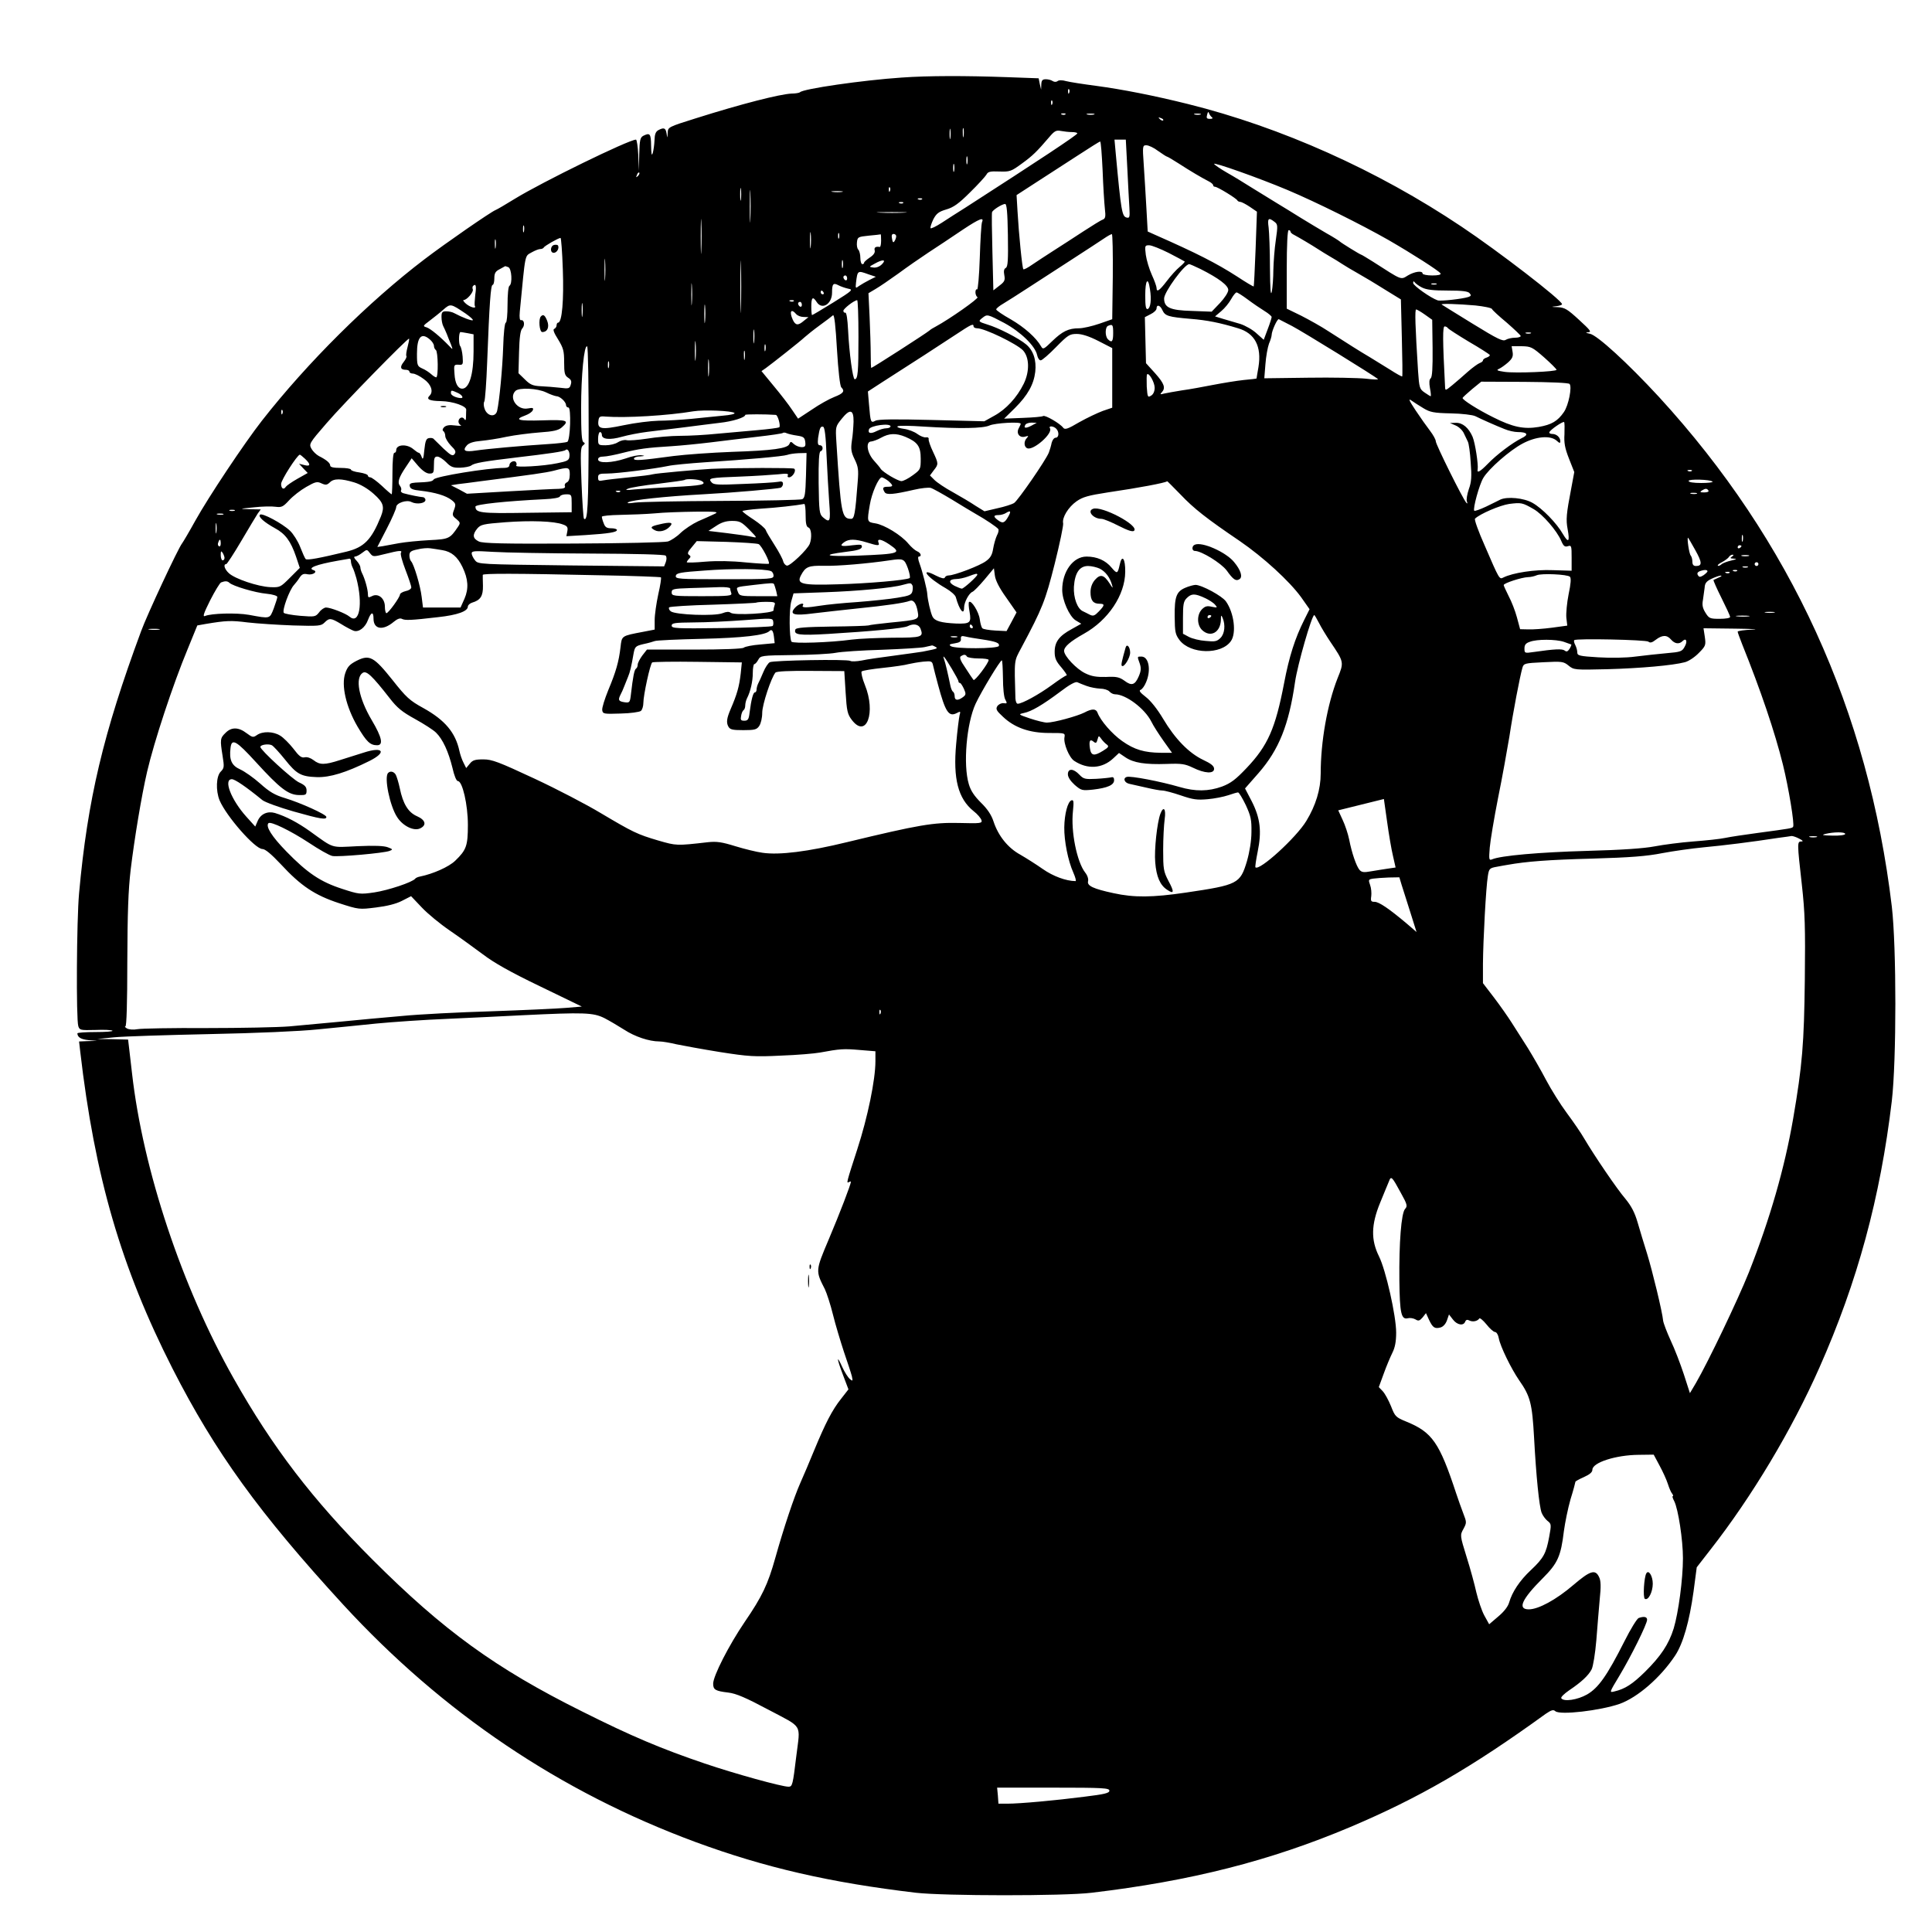 <?xml version="1.0" standalone="no"?>
<!DOCTYPE svg PUBLIC "-//W3C//DTD SVG 20010904//EN"
 "http://www.w3.org/TR/2001/REC-SVG-20010904/DTD/svg10.dtd">
<svg version="1.0" xmlns="http://www.w3.org/2000/svg"
 width="1024pt" height="1024pt" viewBox="0 0 1024 1024"
 preserveAspectRatio="xMidYMid meet">
<g transform="translate(0,1024) scale(0.1,-0.1)"
fill="#000000" stroke="none">
<path d="M4780 9829 c-208 -14 -525 -60 -540 -78 -3 -3 -23 -7 -45 -7 -62 -3
-263 -54 -507 -131 -147 -46 -148 -47 -149 -77 -2 -30 -2 -31 -6 -3 -5 29 -14
33 -44 17 -14 -8 -19 -22 -20 -53 -1 -23 -5 -53 -9 -67 -6 -19 -8 -9 -9 38 -1
64 -6 70 -42 52 -16 -9 -19 -23 -21 -98 l-2 -87 -3 83 c-2 45 -8 82 -12 82
-38 0 -500 -226 -643 -314 -47 -29 -93 -56 -101 -59 -24 -9 -267 -177 -377
-261 -296 -225 -621 -548 -862 -856 -93 -119 -283 -404 -353 -530 -32 -58 -64
-112 -70 -120 -21 -26 -187 -382 -217 -465 -201 -543 -284 -893 -329 -1390
-13 -142 -16 -667 -4 -704 7 -21 11 -22 91 -20 46 2 86 0 90 -4 4 -4 -36 -7
-89 -7 -54 0 -97 -3 -97 -7 1 -21 19 -32 60 -36 l45 -4 -48 -1 -48 -2 6 -52
c77 -665 217 -1146 490 -1683 226 -443 459 -765 904 -1250 527 -573 1150 -993
1867 -1258 369 -136 713 -215 1169 -269 149 -17 781 -18 930 0 525 62 947 169
1373 349 363 154 639 313 1034 599 31 21 41 24 52 14 26 -21 235 3 340 39 95
34 217 139 295 257 42 64 75 180 97 338 l17 129 73 94 c219 280 431 634 577
964 202 455 323 901 384 1414 25 215 25 815 0 1030 -124 1039 -536 1940 -1234
2701 -167 181 -327 327 -366 335 -23 5 -26 7 -9 8 19 1 11 11 -49 66 -62 57
-76 65 -112 67 -37 1 -38 2 -9 5 17 2 32 7 31 11 -2 22 -338 281 -533 411
-446 299 -956 527 -1451 650 -177 44 -344 77 -485 96 -69 9 -140 20 -159 25
-21 6 -39 6 -46 0 -6 -5 -17 -5 -25 0 -8 6 -25 10 -37 10 -18 0 -23 -6 -24
-27 l-1 -28 -7 30 -6 30 -165 6 c-223 8 -422 8 -560 -2z m887 -81 c-3 -8 -6
-5 -6 6 -1 11 2 17 5 13 3 -3 4 -12 1 -19z m-90 -60 c-3 -8 -6 -5 -6 6 -1 11
2 17 5 13 3 -3 4 -12 1 -19z m847 -70 c6 -5 2 -8 -11 -8 -17 0 -20 4 -15 22 4
16 7 18 10 8 3 -8 10 -18 16 -22z m-777 16 c-3 -3 -12 -4 -19 -1 -8 3 -5 6 6
6 11 1 17 -2 13 -5z m151 -1 c-10 -2 -26 -2 -35 0 -10 3 -2 5 17 5 19 0 27 -2
18 -5z m565 0 c-7 -2 -21 -2 -30 0 -10 3 -4 5 12 5 17 0 24 -2 18 -5z m-198
-31 c-3 -3 -11 0 -18 7 -9 10 -8 11 6 5 10 -3 15 -9 12 -12z m-1128 -94 c-2
-13 -4 -3 -4 22 0 25 2 35 4 23 2 -13 2 -33 0 -45z m70 10 c-2 -13 -4 -5 -4
17 -1 22 1 32 4 23 2 -10 2 -28 0 -40z m574 22 c16 0 29 -3 29 -7 0 -8 -201
-141 -594 -394 -38 -24 -95 -60 -125 -80 -31 -20 -58 -33 -59 -28 -2 5 5 26
15 47 16 30 28 40 69 52 38 11 66 31 125 90 42 41 81 84 87 94 8 16 19 19 69
17 56 -2 63 1 119 42 58 42 79 63 145 140 28 33 37 38 62 33 16 -3 42 -6 58
-6z m294 -192 c4 -84 9 -178 11 -209 3 -51 1 -56 -15 -52 -24 6 -29 33 -57
336 l-7 77 30 0 30 0 8 -152z m-131 -10 c3 -84 9 -176 12 -204 5 -42 3 -52
-11 -58 -10 -3 -56 -32 -104 -63 -47 -31 -117 -76 -156 -101 -38 -24 -89 -58
-113 -74 -24 -17 -45 -28 -48 -25 -6 5 -24 185 -31 308 l-5 85 108 70 c59 38
157 102 218 141 61 40 114 73 117 73 4 0 9 -69 13 -152z m294 102 c23 -16 44
-30 47 -30 3 0 32 -17 63 -37 60 -39 121 -75 160 -95 12 -6 22 -15 22 -20 0
-4 4 -8 10 -8 13 0 114 -62 118 -72 2 -4 9 -8 16 -8 6 0 29 -12 50 -26 l38
-26 -7 -196 c-4 -109 -9 -198 -10 -200 -2 -2 -42 22 -89 53 -109 70 -213 123
-433 220 l-40 18 -7 126 c-4 69 -10 172 -14 229 -7 99 -6 102 14 102 12 0 40
-13 62 -30z m-1011 -67 c-3 -10 -5 -2 -5 17 0 19 2 27 5 18 2 -10 2 -26 0 -35z
m-70 -40 c-3 -10 -5 -2 -5 17 0 19 2 27 5 18 2 -10 2 -26 0 -35z m1767 -100
c154 -65 391 -183 535 -265 128 -74 267 -163 276 -177 4 -7 -12 -11 -44 -11
-28 0 -51 5 -51 10 0 17 -43 11 -78 -10 -39 -24 -29 -27 -185 73 -32 20 -60
37 -62 37 -5 0 -109 64 -115 71 -3 3 -34 23 -70 43 -36 21 -96 57 -135 81 -38
24 -97 60 -130 80 -33 20 -91 56 -130 80 -38 24 -98 61 -132 80 -35 20 -65 41
-68 46 -9 13 237 -74 389 -138z m-3443 74 c-10 -9 -11 -8 -5 6 3 10 9 15 12
12 3 -3 0 -11 -7 -18z m596 -229 c-1 -40 -3 -10 -3 67 0 77 1 110 3 73 2 -37
2 -100 0 -140z m-50 105 c-2 -16 -4 -3 -4 27 0 30 2 43 4 28 2 -16 2 -40 0
-55z m790 45 c-3 -8 -6 -5 -6 6 -1 11 2 17 5 13 3 -3 4 -12 1 -19z m-254 -5
c-13 -2 -35 -2 -50 0 -16 2 -5 4 22 4 28 0 40 -2 28 -4z m424 -39 c-3 -3 -12
-4 -19 -1 -8 3 -5 6 6 6 11 1 17 -2 13 -5z m-100 -20 c-3 -3 -12 -4 -19 -1 -8
3 -5 6 6 6 11 1 17 -2 13 -5z m555 -170 c2 -134 0 -167 -11 -174 -10 -5 -12
-17 -8 -38 5 -27 2 -35 -26 -56 l-32 -25 -5 202 c-3 111 -4 207 -2 212 3 12
52 43 69 44 9 1 13 -43 15 -165z m-1625 -81 c-1 -43 -3 -10 -3 72 0 83 2 118
3 78 2 -40 2 -107 0 -150z m1076 200 c-34 -2 -93 -2 -130 0 -37 2 -9 3 62 3
72 0 102 -1 68 -3z m412 -50 c-4 -10 -9 -95 -12 -190 -3 -95 -10 -170 -14
-167 -5 3 -9 -4 -9 -15 0 -11 5 -23 11 -26 9 -6 -148 -116 -220 -155 -14 -7
-30 -17 -35 -22 -19 -16 -302 -198 -308 -198 -2 0 -3 33 -3 72 0 40 -3 130 -6
199 l-6 125 37 22 c21 12 75 49 121 82 46 34 118 84 159 111 84 55 76 50 185
123 86 57 112 67 100 39z m1549 2 c19 -14 19 -20 8 -98 -7 -46 -12 -117 -13
-158 0 -40 -4 -92 -8 -114 -6 -28 -9 10 -10 126 0 91 -4 187 -7 213 -7 49 -1
55 30 31z m-3977 -52 c-3 -10 -5 -4 -5 12 0 17 2 24 5 18 2 -7 2 -21 0 -30z
m1520 -80 c-2 -21 -4 -6 -4 32 0 39 2 55 4 38 2 -18 2 -50 0 -70z m2543 79 c0
-4 8 -12 19 -17 28 -15 92 -53 126 -75 17 -11 46 -29 65 -40 19 -11 49 -29 65
-40 17 -11 52 -32 79 -47 27 -16 58 -34 70 -41 11 -7 53 -32 91 -56 l70 -43 5
-202 c3 -112 4 -204 2 -206 -2 -2 -31 14 -65 36 -34 21 -82 51 -107 66 -53 31
-117 72 -217 136 -39 26 -106 63 -147 84 l-76 37 0 208 c0 132 4 208 10 208 6
0 10 -3 10 -8z m-2393 -34 c-3 -7 -5 -2 -5 12 0 14 2 19 5 13 2 -7 2 -19 0
-25z m223 -13 c0 -19 -3 -34 -7 -34 -22 4 -31 -3 -27 -18 3 -12 -6 -25 -26
-38 -16 -11 -30 -23 -30 -27 0 -5 -4 -8 -10 -8 -5 0 -10 15 -10 33 0 18 -5 38
-11 44 -6 6 -9 23 -7 39 3 28 6 29 63 35 33 3 61 6 63 7 1 1 2 -14 2 -33z m80
23 c0 -7 -4 -19 -9 -26 -6 -10 -10 -7 -13 12 -4 18 -1 26 8 26 8 0 14 -6 14
-12z m1148 -214 l-3 -226 -69 -24 c-38 -13 -86 -24 -107 -24 -56 0 -88 -16
-142 -68 -44 -43 -49 -46 -59 -28 -26 46 -88 101 -160 143 -43 24 -78 48 -78
53 0 5 17 19 38 31 20 12 80 50 132 84 52 34 156 101 230 149 74 48 151 98
170 111 19 13 38 24 43 24 4 1 6 -101 5 -225z m-3271 154 c-2 -13 -4 -5 -4 17
-1 22 1 32 4 23 2 -10 2 -28 0 -40z m356 -115 c6 -162 -4 -283 -25 -283 -4 0
-8 -6 -8 -14 0 -8 -6 -16 -12 -19 -9 -2 -3 -20 20 -56 28 -46 32 -61 32 -120
0 -59 3 -71 21 -83 16 -10 20 -19 14 -37 -6 -21 -11 -22 -58 -16 -29 3 -74 7
-102 8 -42 2 -56 9 -83 36 l-34 33 3 112 c2 76 7 115 17 125 15 16 11 47 -6
44 -7 -2 -10 12 -7 45 31 320 25 292 64 315 16 9 36 17 44 17 9 0 17 4 19 8 3
8 76 50 89 51 3 1 9 -74 12 -166z m944 -205 c-1 -62 -3 -12 -3 112 0 124 2
174 3 113 2 -62 2 -164 0 -225z m2268 291 c44 -23 82 -43 84 -45 2 -2 -10 -15
-27 -29 -16 -13 -47 -47 -68 -75 -39 -51 -54 -61 -54 -36 0 7 -11 39 -25 69
-14 31 -28 78 -32 106 -6 49 -5 51 18 51 13 0 60 -19 104 -41z m-2988 -136
c-2 -27 -3 -5 -3 47 0 52 1 74 3 48 2 -27 2 -69 0 -95z m1260 60 c-3 -10 -5
-2 -5 17 0 19 2 27 5 18 2 -10 2 -26 0 -35z m207 16 c-13 -13 -31 -19 -45 -17
-24 3 -24 4 6 20 44 25 65 23 39 -3z m1689 -25 c97 -49 147 -87 147 -111 0
-13 -19 -42 -44 -69 l-44 -46 -105 4 c-116 3 -147 18 -147 66 0 34 107 181
133 182 4 0 31 -12 60 -26z m-3669 10 c18 -7 23 -88 6 -99 -6 -3 -10 -48 -10
-101 0 -52 -4 -94 -9 -94 -6 0 -12 -57 -14 -127 -4 -118 -20 -286 -32 -340 -8
-35 -49 -31 -65 6 -7 17 -8 35 -3 43 4 7 11 101 15 208 12 316 19 410 29 410
5 0 9 16 9 34 0 28 6 38 28 49 15 8 28 15 29 16 1 1 8 -2 17 -5z m1909 -38
l39 -13 -34 -17 c-18 -9 -42 -23 -54 -31 -20 -15 -20 -14 -17 17 8 65 8 65 66
44z m-113 -22 c0 -8 -4 -12 -10 -9 -5 3 -10 10 -10 16 0 5 5 9 10 9 6 0 10 -7
10 -16z m-823 -131 c-2 -27 -3 -5 -3 47 0 52 1 74 3 48 2 -27 2 -69 0 -95z
m2428 74 c9 -56 3 -99 -12 -105 -10 -3 -13 16 -13 72 0 83 15 102 25 33z
m1442 9 c24 -12 59 -16 136 -16 78 0 108 -4 116 -14 10 -11 8 -15 -6 -20 -34
-11 -148 -23 -163 -18 -36 12 -130 78 -130 92 0 10 3 11 8 4 4 -6 21 -19 39
-28z m-3042 -6 c28 -5 25 -9 -78 -73 -60 -37 -110 -67 -113 -67 -2 0 -4 20 -4
45 0 49 8 56 28 25 28 -45 82 -12 82 49 0 46 6 54 34 39 11 -6 34 -14 51 -18z
m3118 23 c-7 -2 -19 -2 -25 0 -7 3 -2 5 12 5 14 0 19 -2 13 -5z m-5094 -55
c-3 -29 -5 -56 -2 -60 9 -16 -25 -7 -47 12 -13 11 -18 20 -12 20 17 0 53 43
48 56 -3 7 -2 15 1 18 15 15 19 2 12 -46z m1846 12 c3 -5 1 -10 -4 -10 -6 0
-11 5 -11 10 0 6 2 10 4 10 3 0 8 -4 11 -10z m2249 -38 c28 -21 68 -48 89 -61
20 -12 37 -27 37 -31 0 -5 -9 -34 -21 -65 l-21 -56 -38 34 c-20 19 -59 41 -86
50 -27 8 -68 20 -92 27 l-42 13 33 28 c18 15 41 43 52 63 11 20 24 36 29 36 5
0 32 -17 60 -38z m-3527 -84 c-2 -18 -4 -6 -4 27 0 33 2 48 4 33 2 -15 2 -42
0 -60z m650 -30 c-2 -24 -4 -7 -4 37 0 44 2 63 4 43 2 -21 2 -57 0 -80z m470
106 c-3 -3 -12 -4 -19 -1 -8 3 -5 6 6 6 11 1 17 -2 13 -5z m343 -188 c0 -188
-3 -226 -20 -226 -10 0 -29 138 -35 260 -3 58 -8 94 -15 93 -5 -2 -10 3 -10
10 1 11 55 54 73 56 4 1 7 -86 7 -193z m-300 168 c0 -8 -4 -12 -10 -9 -5 3
-10 10 -10 16 0 5 5 9 10 9 6 0 10 -7 10 -16z m-1782 -46 c24 -17 41 -32 38
-35 -5 -5 -57 15 -98 37 -10 6 -29 10 -43 10 -21 0 -25 -5 -25 -30 0 -17 4
-38 9 -48 5 -9 13 -28 19 -42 5 -14 15 -38 22 -55 11 -30 11 -30 -8 -10 -48
50 -100 93 -121 100 -21 6 -20 8 16 35 21 16 54 42 73 59 38 33 39 32 118 -21z
m5352 43 c46 -5 86 -13 88 -19 1 -5 37 -38 78 -72 40 -35 74 -67 74 -71 0 -5
-14 -9 -30 -9 -17 0 -39 -5 -49 -11 -15 -10 -42 3 -177 86 -87 54 -161 99
-163 101 -7 6 88 3 179 -5z m-1659 -25 c14 -31 32 -36 149 -46 88 -7 157 -21
252 -50 89 -26 126 -96 108 -206 -6 -32 -10 -60 -10 -60 0 -1 -30 -5 -67 -8
-38 -4 -111 -16 -163 -26 -52 -10 -126 -24 -165 -29 -38 -6 -81 -14 -95 -17
-21 -6 -23 -4 -12 7 21 23 13 46 -36 101 l-48 53 -3 122 -3 122 31 16 c17 8
31 22 31 30 0 23 19 18 31 -9z m1392 -24 l38 -27 2 -150 c1 -106 -2 -153 -10
-160 -8 -7 -9 -23 -4 -52 5 -24 6 -43 4 -43 -3 0 -17 9 -33 20 -26 18 -28 26
-34 112 -15 239 -18 328 -10 328 5 -1 26 -13 47 -28z m-3333 3 c7 -8 24 -15
39 -15 l26 -1 -24 -19 c-31 -27 -45 -25 -59 5 -20 44 -9 62 18 30z m239 -388
c20 -20 12 -32 -37 -51 -26 -10 -80 -40 -119 -67 l-73 -48 -32 47 c-17 26 -61
83 -97 126 l-65 79 23 16 c33 24 183 142 206 164 11 10 47 39 80 63 33 24 65
48 70 53 7 5 14 -57 21 -181 7 -115 16 -194 23 -201z m864 341 c87 -47 164
-122 174 -170 3 -15 11 -28 19 -28 7 0 44 32 81 70 63 64 72 70 110 70 27 0
65 -12 114 -37 l74 -38 0 -158 0 -158 -50 -17 c-27 -10 -84 -37 -125 -60 -61
-36 -76 -41 -85 -29 -16 22 -95 68 -106 62 -5 -4 -54 -8 -108 -10 l-99 -4 58
57 c67 67 99 124 107 191 7 62 -10 114 -49 146 -38 32 -147 88 -205 105 -48
15 -50 17 -25 36 24 19 26 19 115 -28z m1525 -16 c59 -31 438 -265 455 -281 4
-4 -25 -3 -65 2 -40 4 -177 7 -305 5 l-232 -3 6 75 c3 41 12 90 19 109 8 18
14 39 14 46 0 20 30 87 38 83 4 -2 35 -18 70 -36z m-1688 -2 c0 -5 8 -10 19
-10 40 0 209 -82 243 -117 34 -37 36 -111 4 -177 -36 -73 -94 -136 -157 -170
l-52 -29 -278 7 c-196 5 -284 4 -299 -4 -25 -13 -26 -10 -34 85 l-6 70 77 50
c154 98 309 199 388 251 83 55 95 61 95 44z m740 -35 c0 -46 -7 -54 -28 -33
-16 16 -15 65 1 71 24 10 27 6 27 -38z m-1903 -47 c-2 -18 -4 -6 -4 27 0 33 2
48 4 33 2 -15 2 -42 0 -60z m3677 73 c3 -5 53 -37 111 -72 59 -34 108 -66 111
-70 2 -4 -5 -10 -16 -14 -11 -3 -20 -10 -20 -15 0 -5 -8 -11 -17 -14 -10 -4
-38 -24 -63 -46 -25 -23 -62 -54 -82 -71 -38 -31 -38 -31 -39 -7 -13 249 -13
318 -2 318 6 0 14 -4 17 -9z m-5195 -27 l31 -6 0 -91 c0 -120 -23 -197 -60
-197 -23 0 -38 28 -41 77 -4 49 -3 51 21 50 24 -2 25 0 22 43 -2 25 -8 50 -13
56 -9 11 -8 74 2 74 4 0 21 -3 38 -6z m5634 -1 c-7 -2 -19 -2 -25 0 -7 3 -2 5
12 5 14 0 19 -2 13 -5z m-5835 -32 c12 -10 22 -25 22 -34 0 -9 5 -19 10 -22
12 -7 14 -145 2 -145 -5 0 -17 8 -28 18 -10 9 -31 23 -46 29 -26 12 -28 16
-28 78 0 89 23 115 68 76z m1409 -103 c-2 -24 -4 -5 -4 42 0 47 2 66 4 43 2
-24 2 -62 0 -85z m-1527 62 c-6 -23 -9 -44 -6 -47 3 -3 -3 -17 -14 -31 -22
-27 -18 -42 11 -42 10 0 19 -4 19 -10 0 -5 8 -10 18 -10 11 0 37 -13 58 -29
39 -27 52 -66 32 -87 -21 -20 -4 -29 60 -30 63 -1 137 -27 133 -47 0 -4 -1
-19 -1 -34 0 -20 -3 -24 -9 -14 -10 16 -31 6 -31 -14 0 -7 6 -16 13 -19 6 -3
-7 -4 -31 -1 -30 4 -47 1 -58 -9 -9 -9 -10 -17 -4 -21 5 -3 10 -15 10 -26 0
-11 14 -34 30 -51 25 -24 28 -33 19 -45 -10 -12 -19 -7 -58 29 -25 24 -48 47
-52 51 -3 5 -15 7 -25 5 -15 -2 -20 -15 -25 -63 -4 -46 -8 -55 -14 -37 -4 12
-11 22 -15 22 -4 0 -17 9 -30 20 -33 28 -90 25 -90 -6 0 -8 -4 -14 -10 -14 -6
0 -10 -43 -10 -110 0 -60 -2 -110 -4 -110 -2 0 -26 20 -52 45 -27 25 -55 45
-61 45 -7 0 -13 4 -13 9 0 6 -20 13 -45 17 -25 3 -45 10 -45 15 0 5 -25 9 -55
9 -38 0 -55 4 -55 13 0 13 -20 30 -60 50 -13 7 -31 24 -39 38 -14 26 -13 29
79 135 90 105 432 454 438 449 2 -2 -2 -22 -8 -45z m1897 -17 c-3 -10 -5 -4
-5 12 0 17 2 24 5 18 2 -7 2 -21 0 -30z m-937 -426 c-1 -398 -5 -485 -25 -466
-3 4 -9 90 -13 192 -6 159 -5 187 8 196 11 9 12 13 3 17 -10 4 -13 51 -13 182
0 172 16 336 32 326 5 -3 8 -204 8 -447z m5064 389 c36 -32 66 -62 66 -66 0
-10 -217 -19 -275 -11 -40 6 -46 9 -30 16 11 5 32 20 48 34 23 21 28 32 24 56
l-5 30 53 0 c49 -1 56 -4 119 -59z m-4237 -8 c-2 -13 -4 -5 -4 17 -1 22 1 32
4 23 2 -10 2 -28 0 -40z m-190 -85 c-2 -21 -4 -4 -4 37 0 41 2 58 4 38 2 -21
2 -55 0 -75z m-530 40 c-3 -10 -5 -4 -5 12 0 17 2 24 5 18 2 -7 2 -21 0 -30z
m2893 -108 c0 -19 -7 -35 -19 -42 -18 -11 -19 -8 -23 48 -1 34 -1 63 2 65 10
10 40 -43 40 -71z m2199 20 c14 -15 -5 -113 -30 -149 -33 -48 -65 -67 -134
-79 -78 -13 -137 -1 -240 51 -83 41 -166 94 -163 103 2 4 25 25 51 47 l48 39
229 -1 c138 -1 233 -5 239 -11z m-5424 -45 c22 -11 46 -19 54 -20 19 0 51 -30
51 -47 0 -7 6 -13 13 -13 15 0 10 -172 -6 -182 -6 -3 -54 -9 -106 -12 -141 -9
-318 -25 -379 -34 -58 -9 -73 -1 -47 28 11 12 35 20 73 23 31 3 93 12 137 22
44 9 123 19 175 23 73 5 100 11 118 27 42 37 29 41 -103 37 -127 -4 -154 3
-91 26 19 7 37 19 40 28 5 12 0 14 -27 9 -55 -10 -102 56 -65 93 19 19 118 14
163 -8z m-470 -2 c23 -10 35 -28 18 -28 -25 1 -53 14 -53 26 0 17 2 17 35 2z
m5120 -82 c35 -21 54 -25 145 -27 58 -1 116 -8 130 -15 34 -17 106 -49 154
-68 21 -9 53 -16 70 -16 52 0 61 -14 20 -33 -48 -24 -131 -86 -179 -136 -41
-42 -58 -51 -53 -28 4 25 -13 138 -27 172 -21 48 -53 75 -89 74 l-31 -1 30
-13 c17 -7 37 -26 44 -42 7 -15 17 -35 21 -44 5 -9 12 -59 15 -110 6 -75 4
-104 -10 -142 -9 -27 -14 -56 -10 -65 4 -11 3 -13 -3 -7 -18 19 -162 309 -162
326 0 9 -14 34 -30 55 -17 22 -51 70 -77 109 -35 53 -40 65 -22 52 13 -9 42
-28 64 -41z m-6048 -28 c-3 -8 -6 -5 -6 6 -1 11 2 17 5 13 3 -3 4 -12 1 -19z
m2396 3 c4 -5 -23 -11 -60 -14 -37 -4 -113 -11 -168 -17 -55 -5 -134 -10 -175
-10 -41 -1 -124 -11 -185 -24 -119 -25 -140 -21 -133 26 3 20 8 23 38 20 105
-8 329 5 465 28 55 9 205 3 218 -9z m631 -46 c-1 -28 -4 -73 -9 -102 -6 -43
-4 -59 15 -98 19 -39 21 -56 16 -118 -13 -172 -18 -197 -35 -197 -50 0 -54 26
-78 407 -5 81 -5 82 28 123 44 55 64 50 63 -15z m-412 36 c11 -1 27 -60 18
-66 -6 -3 -58 -10 -117 -15 -60 -5 -155 -14 -213 -19 -58 -6 -145 -11 -195
-11 -49 0 -129 -7 -176 -15 -48 -7 -96 -11 -108 -8 -11 3 -32 -2 -46 -11 -13
-9 -42 -16 -65 -16 -39 0 -40 1 -40 35 0 19 5 35 10 35 6 0 10 -7 10 -15 0
-24 43 -28 106 -10 32 9 93 21 134 26 41 5 129 16 195 24 66 9 152 19 190 24
66 7 135 28 135 42 0 4 107 4 162 0z m4180 -102 c-3 -46 2 -74 24 -130 l28
-71 -16 -86 c-26 -135 -29 -166 -19 -218 12 -66 4 -74 -25 -25 -33 58 -110
137 -162 166 -46 26 -133 34 -170 17 -9 -5 -43 -21 -75 -37 -32 -15 -60 -25
-63 -22 -9 9 27 140 48 174 29 49 140 146 208 182 71 38 148 45 181 15 15 -14
19 -14 19 -3 0 21 -20 39 -43 39 -10 0 -17 4 -15 9 4 13 72 59 78 54 3 -3 3
-31 2 -64z m-2882 55 c0 -3 -5 -14 -11 -25 -14 -27 6 -52 35 -43 17 5 19 4 9
-7 -18 -18 -16 -48 2 -55 32 -13 137 79 120 106 -9 14 18 13 33 -2 17 -17 15
-48 -3 -48 -8 0 -17 -12 -21 -27 -3 -16 -10 -39 -15 -52 -17 -42 -163 -253
-184 -267 -11 -7 -51 -20 -89 -28 l-68 -16 -47 29 c-25 17 -79 49 -120 72 -41
22 -85 52 -98 65 l-24 24 20 27 c26 33 26 35 -4 99 -14 29 -24 59 -23 66 2 7
-4 12 -14 10 -10 -2 -31 7 -46 18 -16 12 -48 24 -71 27 -23 3 -39 9 -34 13 4
5 67 4 138 -1 193 -12 315 -10 350 6 29 13 165 21 165 9z m57 -10 c-30 -16
-44 -14 -32 5 3 6 18 11 33 11 l27 -1 -28 -15z m-747 -4 c0 -5 -10 -10 -22
-10 -13 0 -36 -7 -52 -15 -31 -16 -48 -12 -40 10 8 20 114 34 114 15z m-339
-156 c4 -82 10 -193 14 -246 8 -103 5 -112 -33 -80 -19 17 -21 30 -23 182 -1
116 2 165 10 168 16 5 14 32 -3 32 -11 0 -13 9 -10 38 8 54 13 64 27 60 8 -3
14 -48 18 -154z m-156 107 c34 -5 40 -10 43 -33 3 -23 -1 -28 -19 -28 -12 0
-31 7 -41 16 -16 15 -18 15 -24 1 -9 -24 -88 -35 -304 -42 -107 -4 -247 -14
-310 -22 -178 -24 -210 -26 -210 -14 0 6 15 12 33 12 26 2 27 3 7 6 -14 2 -52
-5 -84 -17 -72 -24 -146 -27 -146 -5 0 10 10 15 28 15 15 0 62 9 104 20 83 21
126 27 258 35 47 3 139 12 205 20 66 8 178 22 249 30 71 8 132 17 135 20 3 3
12 3 20 -1 9 -4 34 -10 56 -13z m573 -6 c66 -28 82 -51 82 -116 0 -56 -1 -58
-42 -88 -23 -17 -50 -31 -60 -31 -19 0 -98 47 -110 65 -3 6 -20 26 -37 45 -36
41 -44 100 -13 100 9 1 33 9 52 20 43 24 79 25 128 5z m-1780 -106 c-2 -19
-13 -24 -63 -34 -75 -16 -226 -24 -219 -13 3 4 3 12 -1 18 -8 13 -35 1 -35
-16 0 -9 -11 -14 -27 -14 -87 0 -364 -45 -374 -61 -7 -11 -20 -14 -97 -17 -26
-2 -33 -6 -30 -19 2 -14 17 -20 58 -24 77 -9 133 -26 163 -49 23 -18 24 -23
14 -51 -11 -28 -10 -33 12 -50 21 -18 22 -21 8 -42 -42 -62 -47 -65 -152 -70
-55 -3 -127 -10 -160 -16 -33 -6 -72 -13 -87 -16 l-28 -4 50 97 c28 54 50 105
50 114 0 22 56 41 81 27 28 -14 74 -7 74 11 0 8 -7 15 -15 15 -15 1 -67 11
-103 21 -9 3 -15 10 -11 15 3 6 0 16 -6 24 -15 18 -6 45 32 101 l30 45 35 -41
c23 -26 44 -40 59 -40 22 0 24 4 24 45 0 37 3 45 18 45 10 0 31 -14 47 -30 24
-25 36 -30 74 -29 25 1 52 6 59 12 16 13 70 22 237 42 171 20 256 32 263 40
11 10 24 -12 20 -36z m1254 -98 c-3 -101 -6 -120 -20 -127 -9 -4 -201 -8 -427
-9 -225 -1 -432 -5 -460 -9 -33 -5 -45 -4 -35 2 19 12 196 31 395 42 167 9
393 29 413 35 6 3 12 12 12 20 0 13 -7 15 -27 11 -16 -3 -98 -8 -183 -11 -135
-6 -158 -5 -169 9 -19 22 -10 24 154 30 77 3 167 9 199 12 43 5 57 4 52 -5 -4
-6 -1 -11 6 -11 19 0 41 37 27 46 -9 5 -294 5 -439 -1 -74 -4 -296 -24 -311
-29 -8 -3 -63 -10 -124 -16 -60 -6 -122 -13 -137 -16 -24 -5 -28 -3 -28 15 0
18 6 21 48 21 52 0 250 25 322 40 25 6 115 14 200 20 218 14 411 31 433 39 10
4 37 8 60 9 l42 1 -3 -118z m-2655 87 c31 -29 29 -42 -4 -33 l-28 7 23 -25 23
-24 -55 -31 c-30 -17 -57 -36 -61 -42 -11 -18 -25 -10 -25 15 0 21 85 153 99
155 3 0 15 -10 28 -22z m1403 -83 c0 -23 -6 -38 -16 -42 -8 -3 -13 -12 -10
-19 4 -10 -5 -14 -32 -15 -20 0 -138 -6 -262 -13 l-225 -13 -42 23 -43 22 38
6 c20 2 73 9 117 15 282 36 345 45 390 56 79 21 85 20 85 -20z m5947 19 c-3
-3 -12 -4 -19 -1 -8 3 -5 6 6 6 11 1 17 -2 13 -5z m-4259 -53 c28 -25 28 -31
-3 -31 -26 0 -30 -6 -16 -29 10 -15 46 -12 155 13 38 9 78 13 89 10 11 -3 61
-31 111 -61 50 -31 107 -65 126 -76 55 -31 114 -71 121 -81 4 -4 1 -20 -7 -34
-7 -15 -16 -46 -20 -70 -5 -32 -14 -49 -38 -66 -31 -24 -168 -76 -198 -76 -9
0 -18 -5 -20 -11 -3 -8 -19 -4 -47 10 -92 48 -48 -10 52 -67 26 -15 50 -36 53
-47 19 -69 44 -100 44 -55 0 28 26 76 44 83 8 3 37 33 64 65 l50 60 5 -38 c3
-26 24 -67 60 -117 l55 -79 -26 -49 -27 -50 -60 3 c-33 2 -64 7 -68 12 -5 4
-11 26 -14 48 -5 39 -45 103 -57 91 -3 -3 -2 -27 3 -52 10 -58 3 -64 -70 -62
-82 4 -115 13 -127 38 -10 21 -25 86 -27 117 -1 25 -26 122 -41 163 -8 21 -10
37 -4 37 17 0 11 20 -9 28 -10 4 -31 22 -46 40 -38 46 -127 100 -175 108 -45
7 -45 8 -30 97 10 63 47 147 64 147 6 -1 21 -9 34 -19z m-2830 -8 c35 -11 73
-34 103 -61 52 -46 58 -68 38 -119 -50 -124 -89 -164 -183 -187 -141 -34 -209
-47 -216 -39 -4 4 -17 33 -29 64 -12 31 -37 70 -54 86 -41 39 -148 96 -159 85
-11 -11 22 -40 80 -72 54 -29 83 -68 111 -150 l20 -60 -52 -52 c-51 -51 -53
-52 -105 -50 -65 3 -187 44 -219 74 -23 21 -31 48 -14 48 4 0 40 55 80 123 39
67 79 132 87 145 l16 22 -58 1 c-58 2 -58 2 21 10 44 5 96 6 115 3 32 -4 40
-1 72 34 20 22 61 54 91 71 49 28 58 30 81 19 22 -10 29 -9 44 5 21 22 61 21
130 0z m1842 7 c28 -18 -3 -24 -148 -31 -81 -4 -175 -10 -207 -13 -47 -5 -55
-4 -36 4 14 6 86 18 160 26 75 9 138 18 140 20 8 8 76 4 91 -6z m5357 -3 c3
-4 -24 -7 -60 -7 -41 0 -67 4 -67 11 0 11 115 8 127 -4z m-2820 -68 c71 -75
139 -128 313 -246 127 -87 264 -213 326 -298 l45 -64 -29 -58 c-48 -96 -79
-192 -106 -334 -46 -240 -86 -331 -199 -450 -58 -61 -83 -80 -130 -98 -72 -26
-141 -27 -226 -2 -99 29 -260 60 -279 53 -22 -7 -12 -32 16 -37 15 -3 55 -12
89 -20 34 -8 71 -15 84 -15 12 0 57 -12 98 -26 64 -22 86 -25 142 -20 36 3 85
13 109 21 23 8 47 15 52 15 5 0 23 -30 41 -67 27 -59 31 -78 30 -143 0 -46
-10 -106 -24 -155 -36 -119 -47 -125 -324 -166 -177 -26 -274 -27 -383 -3
-107 23 -141 39 -135 63 3 12 -3 31 -15 46 -44 56 -77 218 -65 326 5 50 4 61
-8 57 -20 -7 -37 -73 -38 -143 -1 -72 20 -178 48 -240 11 -25 16 -45 12 -45
-50 0 -120 26 -174 64 -34 24 -88 58 -119 76 -66 36 -117 100 -142 176 -11 34
-32 66 -66 99 -36 36 -55 64 -65 99 -31 103 -12 322 36 426 31 66 130 230 139
230 3 0 5 -42 6 -93 0 -53 5 -102 12 -114 11 -21 11 -23 -9 -20 -12 1 -26 -6
-33 -16 -9 -15 -5 -24 30 -56 61 -58 141 -86 245 -86 84 0 85 0 81 -23 -6 -32
25 -108 52 -125 70 -46 148 -41 206 13 l31 29 34 -23 c43 -29 103 -39 220 -35
78 3 96 0 138 -20 63 -31 112 -33 112 -6 0 15 -16 28 -59 48 -75 36 -148 111
-211 217 -31 52 -66 96 -92 116 -31 24 -38 34 -27 38 8 3 21 21 29 41 27 64
14 135 -25 135 -23 0 -23 2 -9 -37 8 -24 7 -39 -5 -67 -20 -47 -38 -53 -76
-24 -27 19 -42 23 -98 20 -50 -1 -76 3 -109 19 -47 22 -113 92 -113 119 0 22
32 50 105 91 129 72 218 205 219 328 1 70 -17 95 -29 39 -11 -50 -14 -51 -43
-17 -32 39 -78 59 -133 59 -71 0 -129 -79 -129 -177 0 -54 37 -139 71 -161
l30 -18 -50 -28 c-67 -36 -91 -68 -91 -121 0 -33 7 -50 36 -83 19 -23 32 -42
27 -42 -5 0 -40 -23 -78 -51 -67 -49 -157 -99 -181 -99 -6 0 -11 12 -12 28 -6
210 -8 195 31 268 113 212 127 248 177 445 27 108 47 204 45 215 -7 30 27 86
71 117 33 23 62 31 165 47 170 25 301 50 316 59 0 1 32 -31 70 -70z m2798 21
c4 -6 -6 -10 -22 -10 -22 0 -25 2 -13 10 19 12 27 12 35 0z m-5768 -6 c-3 -3
-12 -4 -19 -1 -8 3 -5 6 6 6 11 1 17 -2 13 -5z m5706 -11 c-7 -2 -21 -2 -30 0
-10 3 -4 5 12 5 17 0 24 -2 18 -5z m-5963 -50 l0 -48 -241 -3 c-243 -4 -269 0
-269 33 0 12 160 29 365 39 47 2 81 8 83 15 2 6 17 11 33 11 28 0 29 -2 29
-47z m5098 -31 c48 -27 125 -116 147 -169 12 -28 19 -33 35 -28 19 6 20 2 20
-62 l0 -68 -100 3 c-96 4 -212 -14 -262 -39 -21 -11 -21 -11 -99 170 -33 74
-56 138 -51 142 27 26 133 71 181 78 64 8 70 7 129 -27z m-3858 -32 c0 -45 4
-62 15 -66 16 -6 19 -54 7 -86 -12 -31 -105 -119 -121 -116 -9 2 -17 12 -20
23 -2 11 -22 49 -45 85 -23 36 -45 72 -48 82 -4 9 -32 33 -62 53 -31 20 -58
40 -61 45 -2 4 41 10 98 14 83 5 189 17 230 25 4 0 7 -26 7 -59z m-3027 23
c-7 -2 -19 -2 -25 0 -7 3 -2 5 12 5 14 0 19 -2 13 -5z m2542 -18 c-16 -8 -55
-25 -85 -38 -30 -14 -72 -42 -93 -62 -20 -20 -51 -40 -67 -45 -17 -5 -243 -10
-503 -11 -374 -2 -478 1 -499 11 -33 16 -35 36 -8 69 18 21 32 24 148 33 135
10 260 6 306 -12 23 -8 27 -15 23 -36 l-5 -26 102 6 c123 8 166 15 166 27 0 5
-14 9 -30 9 -24 0 -33 6 -40 26 -6 14 -10 30 -10 35 0 5 44 9 98 10 53 1 135
4 182 8 47 5 144 8 215 9 118 1 127 -1 100 -13z m1558 -15 c-19 -33 -29 -36
-55 -16 -24 18 -23 26 5 26 12 0 29 5 37 10 27 17 31 11 13 -20z m-4160 13
c-7 -2 -21 -2 -30 0 -10 3 -4 5 12 5 17 0 24 -2 18 -5z m-36 -95 c-2 -13 -4
-3 -4 22 0 25 2 35 4 23 2 -13 2 -33 0 -45z m2823 16 c45 -46 45 -46 15 -39
-16 4 -75 12 -130 19 l-100 12 40 26 c28 19 53 27 85 27 40 0 50 -5 90 -45z
m5267 -61 c-3 -10 -5 -4 -5 12 0 17 2 24 5 18 2 -7 2 -21 0 -30z m-252 -48
c37 -66 38 -85 4 -85 -13 0 -19 7 -19 23 0 13 -4 27 -9 33 -8 8 -21 94 -14 94
1 0 18 -29 38 -65z m-7815 34 c0 -11 -4 -18 -10 -14 -5 3 -7 12 -3 20 7 21 13
19 13 -6z m3424 6 c61 -19 70 -19 62 0 -8 22 15 18 57 -10 69 -47 58 -51 -167
-60 -169 -6 -199 3 -63 20 61 7 83 14 85 26 2 13 -5 14 -50 9 -60 -8 -71 -4
-44 16 25 18 58 18 120 -1z m-573 -9 c15 -7 62 -96 54 -104 -2 -2 -57 1 -122
7 -77 8 -152 9 -215 4 -54 -5 -98 -6 -98 -3 0 3 6 12 12 18 10 10 10 14 0 21
-10 6 -7 16 14 40 l27 33 156 -4 c86 -3 163 -8 172 -12z m5209 -10 c0 -3 -4
-8 -10 -11 -5 -3 -10 -1 -10 4 0 6 5 11 10 11 6 0 10 -2 10 -4z m-6885 -22
c48 -8 80 -35 106 -89 31 -64 34 -115 11 -168 l-21 -47 -99 0 -100 0 -7 56
c-7 60 -41 173 -56 189 -5 5 -9 19 -9 31 0 19 8 25 43 32 23 6 53 8 67 6 14
-2 43 -6 65 -10z m-303 -20 c75 19 92 20 83 6 -4 -6 7 -46 24 -90 17 -44 31
-86 31 -93 0 -8 -13 -17 -30 -20 -16 -4 -30 -12 -30 -18 0 -14 -61 -99 -72
-99 -4 0 -8 16 -8 35 0 44 -36 73 -69 55 -18 -9 -21 -8 -21 11 0 24 -16 82
-31 111 -5 10 -9 24 -9 31 0 7 -9 23 -20 35 -14 14 -16 22 -8 22 7 0 24 9 38
20 25 19 25 19 41 -2 16 -20 17 -20 81 -4z m-852 -21 c0 -7 -4 -13 -10 -13 -5
0 -10 12 -10 28 0 21 2 24 10 12 5 -8 10 -21 10 -27z m1932 23 c250 -1 401 -5
406 -11 6 -6 6 -19 1 -34 l-9 -23 -492 5 c-491 6 -493 6 -510 27 -10 12 -18
29 -18 37 0 13 16 14 113 8 61 -4 291 -8 509 -9z m6058 -16 c-12 -8 -10 -10
10 -11 18 -1 15 -3 -14 -10 -22 -5 -46 -14 -53 -21 -7 -6 -16 -9 -18 -6 -3 3
7 11 23 19 15 8 31 20 35 26 4 7 13 13 20 13 7 0 6 -4 -3 -10z m88 3 c-10 -2
-26 -2 -35 0 -10 3 -2 5 17 5 19 0 27 -2 18 -5z m-7408 -28 c0 -8 4 -23 9 -33
5 -9 14 -35 20 -57 36 -138 16 -248 -37 -203 -20 17 -100 48 -124 48 -9 0 -26
-11 -36 -25 -20 -25 -23 -25 -101 -19 -45 4 -84 11 -87 16 -9 15 30 121 54
147 7 8 21 25 29 38 13 20 22 24 44 19 28 -5 55 14 31 22 -35 11 15 30 128 50
30 5 58 10 63 11 4 0 7 -6 7 -14z m2952 -37 c9 -26 14 -50 9 -52 -17 -11 -223
-29 -380 -33 -191 -6 -220 1 -196 47 24 46 40 53 122 51 72 -2 234 12 348 29
73 11 78 9 97 -42z m4508 22 c0 -5 -4 -10 -10 -10 -5 0 -10 5 -10 10 0 6 5 10
10 10 6 0 10 -4 10 -10z m-3491 -24 c31 -16 54 -47 65 -86 6 -21 4 -19 -13 8
-30 46 -49 51 -78 18 -15 -18 -23 -40 -23 -65 0 -43 14 -61 47 -61 30 0 29 -8
-3 -41 -22 -23 -30 -26 -48 -17 -11 6 -28 14 -36 18 -30 13 -51 72 -48 130 5
74 30 110 75 110 19 0 47 -7 62 -14z m3434 7 c-7 -2 -19 -2 -25 0 -7 3 -2 5
12 5 14 0 19 -2 13 -5z m-5177 -20 c8 -3 14 -14 14 -24 0 -18 -12 -19 -261
-19 -243 0 -260 1 -257 18 3 15 24 19 153 28 140 11 319 10 351 -3z m4964 -1
c0 -4 -10 -13 -21 -21 -18 -11 -23 -11 -30 1 -5 8 -2 15 9 20 24 9 42 9 42 0z
m157 2 c-3 -3 -12 -4 -19 -1 -8 3 -5 6 6 6 11 1 17 -2 13 -5z m-40 -10 c-3 -3
-12 -4 -19 -1 -8 3 -5 6 6 6 11 1 17 -2 13 -5z m-5990 -13 c177 -3 324 -9 326
-11 3 -3 -3 -43 -14 -90 -10 -47 -19 -108 -19 -136 l0 -51 -62 -12 c-115 -22
-112 -20 -119 -81 -9 -77 -24 -130 -65 -228 -19 -47 -34 -94 -32 -106 3 -20 8
-21 97 -18 52 1 101 8 108 14 7 6 13 25 13 42 0 41 36 207 47 215 4 3 113 5
242 3 l233 -3 -6 -59 c-8 -69 -19 -109 -54 -190 -20 -47 -23 -69 -12 -90 9
-17 21 -20 80 -20 60 0 71 3 84 22 9 13 16 43 16 70 0 43 47 185 70 213 6 7
74 10 187 9 l178 -1 7 -113 c6 -99 10 -116 33 -146 77 -101 129 39 69 186 -14
34 -21 67 -17 71 5 5 56 13 113 19 58 6 119 15 135 20 17 4 51 10 78 13 44 4
48 3 53 -22 3 -14 15 -60 26 -101 39 -145 57 -172 100 -149 19 10 20 9 14 -12
-3 -13 -12 -81 -18 -152 -17 -184 10 -290 92 -356 21 -16 39 -38 42 -48 5 -17
-4 -18 -119 -15 -136 3 -210 -9 -595 -102 -205 -50 -357 -69 -446 -56 -31 4
-96 20 -145 35 -71 22 -98 26 -145 21 -167 -19 -166 -19 -263 9 -112 33 -134
44 -306 146 -73 44 -230 126 -350 182 -191 89 -225 102 -271 102 -44 0 -57 -4
-72 -23 l-19 -23 -14 28 c-8 15 -18 44 -22 63 -21 97 -76 163 -191 227 -73 40
-91 57 -163 148 -99 124 -122 137 -190 103 -37 -19 -49 -31 -61 -66 -22 -65 4
-178 65 -283 48 -81 67 -99 104 -99 34 0 26 41 -28 132 -70 118 -90 226 -48
252 20 12 49 -15 142 -134 40 -52 66 -73 135 -111 47 -26 97 -58 111 -72 36
-35 66 -101 87 -186 9 -41 21 -71 29 -71 24 0 53 -125 53 -232 0 -111 -8 -133
-67 -190 -34 -33 -118 -70 -187 -84 -11 -2 -22 -7 -25 -11 -14 -19 -144 -62
-217 -73 -76 -11 -82 -10 -171 19 -114 37 -183 83 -295 198 -78 80 -111 133
-95 150 12 11 117 -40 213 -103 54 -36 110 -68 126 -71 32 -6 272 15 303 27
18 7 18 9 -9 19 -20 8 -72 10 -160 6 -146 -7 -122 -15 -253 79 -66 47 -127 79
-186 97 -39 11 -75 -5 -91 -42 l-13 -30 -47 52 c-81 90 -123 199 -77 199 16 0
74 -39 162 -111 14 -11 88 -38 165 -60 145 -41 174 -45 174 -29 0 13 -137 75
-220 100 -53 16 -81 32 -131 77 -35 31 -82 64 -106 75 -45 20 -59 50 -51 114
6 53 31 38 135 -76 126 -138 171 -173 227 -174 37 -1 41 1 41 24 0 19 -9 29
-40 43 -36 17 -205 172 -205 188 0 12 43 18 61 9 9 -5 40 -39 69 -75 62 -78
85 -91 170 -94 69 -2 154 24 277 85 95 47 75 79 -29 45 -35 -11 -92 -29 -127
-40 -81 -26 -106 -26 -139 0 -16 12 -34 18 -47 15 -17 -4 -30 6 -60 46 -22 28
-53 59 -70 69 -37 23 -93 24 -123 3 -20 -14 -24 -13 -55 10 -43 33 -81 33
-112 1 -28 -27 -29 -35 -15 -122 9 -57 9 -64 -10 -83 -24 -24 -27 -100 -6
-152 36 -85 188 -258 227 -258 15 0 47 -27 97 -80 107 -116 181 -165 309 -207
105 -34 107 -34 195 -23 58 7 107 19 138 35 l49 25 57 -60 c31 -33 98 -88 148
-122 50 -34 128 -91 174 -125 60 -46 147 -95 305 -171 l221 -107 -84 -7 c-47
-4 -224 -12 -395 -18 -170 -5 -384 -16 -475 -25 -91 -8 -237 -21 -325 -30 -88
-8 -209 -19 -270 -25 -60 -5 -258 -9 -440 -9 -181 1 -347 -2 -367 -6 -21 -4
-44 -2 -55 4 -10 6 -13 11 -8 11 6 0 10 121 10 343 1 259 5 378 18 489 20 164
57 389 87 518 37 159 136 460 215 650 l51 125 45 8 c108 18 134 19 221 8 51
-6 160 -13 241 -16 137 -4 149 -3 167 15 26 26 34 25 89 -8 25 -16 55 -31 65
-35 27 -10 62 16 77 58 16 42 29 45 29 6 0 -57 50 -65 107 -17 19 16 34 21 43
16 17 -9 48 -8 193 9 101 11 157 31 157 56 0 7 10 17 23 21 44 13 58 35 57 89
-1 27 -1 53 -1 58 1 8 172 8 618 -2z m2003 3 c0 -9 -72 -74 -82 -74 -5 0 -22
7 -39 15 -34 18 -30 35 9 36 15 0 43 6 62 13 42 16 50 18 50 10z m3141 -11 c7
-7 5 -37 -7 -93 -9 -45 -14 -101 -12 -124 l5 -42 -81 -11 c-45 -6 -101 -10
-125 -9 l-44 1 -17 63 c-9 34 -29 85 -44 113 -14 28 -26 54 -26 58 0 10 95 41
129 42 14 0 35 5 46 10 25 11 163 5 176 -8z m789 -4 c-13 -6 -26 -12 -28 -13
-2 -2 17 -45 42 -95 25 -50 46 -95 46 -101 0 -6 -24 -10 -55 -10 -52 0 -57 2
-76 33 -15 24 -18 41 -13 67 3 19 7 49 9 65 1 23 9 34 36 47 19 9 41 17 49 17
8 0 4 -5 -10 -10z m-7894 -28 c17 -17 138 -53 197 -58 32 -3 57 -11 57 -17 0
-6 -9 -33 -19 -61 -22 -56 -17 -55 -131 -34 -67 12 -201 8 -233 -6 -14 -6 -8
13 27 83 25 49 51 92 58 95 21 8 33 8 44 -2z m2887 -8 c2 -5 7 -20 11 -35 l6
-28 -100 0 c-95 0 -101 1 -109 23 -10 27 -14 25 79 36 104 12 108 12 113 4z
m732 -4 c4 -5 4 -20 1 -33 -5 -19 -16 -24 -78 -34 -40 -7 -136 -17 -213 -23
-77 -5 -165 -14 -195 -19 -75 -12 -102 -12 -95 0 12 19 -22 10 -40 -10 -34
-37 -8 -45 97 -31 51 6 156 18 233 26 152 15 251 30 276 40 20 8 35 -11 43
-56 8 -44 7 -44 -146 -59 -57 -6 -108 -12 -115 -15 -6 -2 -95 -5 -197 -6 -138
-2 -186 -6 -190 -15 -11 -29 19 -33 174 -24 230 14 401 30 421 41 31 16 59 10
68 -13 17 -45 8 -48 -148 -48 -80 -1 -177 -5 -216 -10 -116 -16 -312 -22 -320
-11 -12 21 -13 172 -1 214 l12 42 169 6 c172 6 355 23 410 39 41 11 43 11 50
-1z m-965 -18 c0 -5 3 -16 6 -25 5 -14 -12 -16 -155 -16 -153 0 -161 1 -161
20 0 18 8 20 98 23 53 1 123 4 155 5 31 1 57 -2 57 -7z m236 -87 c-3 -9 -6
-21 -6 -29 0 -16 -208 -28 -227 -13 -9 7 -23 6 -43 -2 -41 -17 -252 -9 -275
10 -9 7 -12 17 -8 21 4 4 109 11 233 14 124 4 227 9 229 11 2 2 27 4 54 4 41
0 48 -3 43 -16z m5297 -41 c-13 -2 -33 -2 -45 0 -13 2 -3 4 22 4 25 0 35 -2
23 -4z m-2412 -55 c12 -24 39 -68 59 -98 75 -111 74 -109 39 -196 -54 -138
-89 -334 -89 -504 0 -83 -26 -169 -76 -251 -53 -88 -249 -267 -270 -246 -2 2
3 39 12 83 22 107 14 177 -31 266 l-36 69 72 82 c107 123 160 253 193 482 13
91 89 355 102 355 2 0 13 -19 25 -42z m2277 35 c-15 -2 -42 -2 -60 0 -18 2 -6
4 27 4 33 0 48 -2 33 -4z m-5173 -51 c-4 -4 -126 -9 -271 -11 -237 -3 -264 -2
-264 13 0 14 17 16 118 17 64 0 185 6 267 12 143 11 150 11 153 -6 2 -10 1
-22 -3 -25z m1060 -2 c3 -5 1 -10 -4 -10 -6 0 -11 5 -11 10 0 6 2 10 4 10 3 0
8 -4 11 -10z m-4312 -17 c-13 -2 -35 -2 -50 0 -16 2 -5 4 22 4 28 0 40 -2 28
-4z m8445 0 c-43 -2 -78 -7 -78 -11 0 -4 11 -34 24 -67 99 -246 173 -465 216
-638 31 -126 62 -316 54 -329 -5 -8 -10 -9 -189 -33 -66 -9 -142 -20 -170 -26
-27 -6 -104 -14 -170 -19 -66 -5 -158 -17 -205 -26 -58 -11 -173 -19 -360 -24
-249 -7 -457 -25 -502 -45 -16 -6 -17 -1 -12 62 3 37 23 156 44 263 22 107 48
254 60 325 20 133 56 320 69 365 7 24 11 25 112 30 98 5 106 4 133 -18 28 -23
33 -23 205 -19 178 5 346 20 411 37 20 5 53 27 74 49 37 37 38 42 32 85 l-7
46 168 -2 c92 -1 133 -4 91 -5z m-5186 -37 l4 -35 -76 -7 c-41 -3 -81 -11 -88
-17 -8 -6 -108 -10 -263 -10 l-250 0 -25 -32 c-13 -18 -24 -39 -24 -48 0 -9
-4 -18 -9 -21 -9 -6 -16 -42 -27 -137 -5 -43 -7 -45 -35 -41 -31 5 -34 12 -20
40 5 9 14 29 20 45 6 15 15 37 20 50 10 23 18 57 29 122 7 37 10 41 52 51 25
5 52 13 60 16 8 4 122 9 252 12 215 5 334 19 356 41 12 12 20 3 24 -29z m971
-3 c-7 -2 -21 -2 -30 0 -10 3 -4 5 12 5 17 0 24 -2 18 -5z m132 -12 c74 -11
95 -19 89 -35 -6 -15 -232 -16 -254 -1 -12 8 -7 11 20 15 26 4 35 10 33 24 -1
15 4 17 25 12 15 -4 54 -10 87 -15z m3652 -1 c20 -23 43 -26 61 -8 19 19 28
-1 11 -30 -13 -25 -22 -28 -94 -34 -44 -4 -119 -12 -166 -18 -51 -7 -131 -8
-198 -4 -100 6 -111 9 -111 26 0 11 -5 28 -11 40 -6 11 -8 22 -5 25 10 10 380
2 393 -8 9 -8 20 -5 39 10 34 26 59 27 81 1z m-568 -12 c20 -7 37 -13 39 -14
2 -1 -2 -11 -9 -23 -10 -15 -16 -17 -26 -9 -13 10 -54 8 -165 -8 -47 -7 -48
-6 -48 19 0 19 7 28 28 35 38 15 139 14 181 0z m-3330 -27 c13 -8 12 -9 -69
-25 -14 -2 -81 -12 -150 -21 -69 -9 -147 -20 -173 -26 -27 -5 -54 -6 -60 -2
-16 10 -408 3 -427 -7 -9 -5 -24 -28 -34 -52 -10 -24 -22 -51 -27 -60 -5 -10
-9 -25 -9 -33 0 -8 -4 -15 -9 -15 -9 0 -19 -37 -28 -107 -4 -36 -9 -43 -28
-43 -18 0 -21 4 -17 25 2 14 8 28 13 31 5 3 9 14 9 25 0 10 4 27 9 37 19 37
31 91 31 135 0 26 4 47 8 47 5 0 14 10 21 23 12 22 16 23 184 25 95 1 197 6
227 12 30 6 141 13 245 16 105 4 206 10 225 14 19 4 37 8 40 9 3 0 11 -3 19
-8z m166 -51 c3 -5 31 -10 61 -10 30 0 54 -3 54 -8 0 -17 -73 -113 -80 -106
-4 5 -24 34 -43 64 -27 39 -33 56 -24 62 16 10 25 10 32 -2z m-80 -65 c19 -32
35 -61 35 -66 0 -5 3 -9 8 -9 4 0 13 -14 21 -31 12 -27 11 -32 -5 -44 -27 -20
-44 -18 -44 4 0 11 -4 22 -9 25 -5 3 -11 18 -14 33 -13 63 -26 119 -33 138
-11 31 3 13 41 -50z m715 -91 c19 -7 51 -13 71 -14 20 0 42 -7 49 -15 7 -8 20
-15 30 -15 57 0 157 -75 192 -144 11 -23 41 -69 65 -103 l45 -63 -59 0 c-87 1
-140 16 -205 62 -54 38 -115 108 -131 151 -8 21 -29 22 -70 0 -38 -19 -161
-53 -198 -53 -14 0 -54 10 -90 22 -62 21 -63 22 -32 29 40 8 98 42 193 113 48
37 80 54 90 50 8 -4 31 -13 50 -20z m106 -310 c13 -10 10 -15 -19 -33 -48 -30
-64 -27 -70 12 -6 40 0 52 19 36 12 -10 16 -8 21 11 6 22 7 22 20 4 7 -10 20
-24 29 -30z m1517 -590 l14 -62 -41 -6 c-23 -3 -62 -10 -88 -14 -39 -7 -50 -6
-62 7 -17 20 -41 89 -55 161 -6 30 -22 78 -35 105 l-23 50 121 30 121 30 17
-120 c9 -66 23 -148 31 -181z m2397 116 c0 -6 -28 -10 -67 -9 -53 1 -61 3 -38
9 45 11 105 11 105 0z m-244 -25 c20 -10 23 -15 12 -15 -23 0 -23 -5 2 -227
17 -152 19 -230 16 -504 -4 -340 -13 -454 -62 -739 -45 -260 -122 -529 -235
-815 -58 -145 -215 -473 -280 -585 l-32 -54 -32 99 c-18 55 -49 136 -70 180
-20 44 -38 91 -40 105 -4 46 -57 264 -85 355 -16 50 -38 124 -50 165 -16 55
-34 88 -65 126 -44 51 -163 226 -218 319 -16 28 -57 88 -92 135 -35 47 -84
126 -110 175 -26 50 -70 126 -97 170 -28 44 -67 105 -86 135 -19 30 -61 90
-93 132 l-59 77 0 103 c1 124 16 407 26 465 6 39 9 42 48 49 22 4 48 9 56 10
100 18 219 27 445 33 208 6 294 13 375 29 58 11 157 25 220 31 107 10 253 28
395 50 33 4 65 9 71 10 7 0 25 -6 40 -14z m92 8 c-10 -2 -26 -2 -35 0 -10 3
-2 5 17 5 19 0 27 -2 18 -5z m-2200 -250 c7 -21 27 -86 46 -145 l34 -108 -51
44 c-95 80 -148 116 -171 116 -19 0 -22 4 -18 30 2 16 0 43 -6 59 -10 28 -9
30 16 34 15 2 52 5 83 6 l56 1 11 -37z m-2761 -685 c-3 -8 -6 -5 -6 6 -1 11 2
17 5 13 3 -3 4 -12 1 -19z m-1464 -24 c29 -15 76 -43 106 -62 55 -36 131 -62
186 -62 16 0 57 -7 90 -15 34 -7 137 -26 230 -41 153 -24 185 -26 325 -19 85
3 178 11 205 16 108 20 127 21 209 14 l86 -7 0 -53 c0 -98 -41 -297 -96 -466
-58 -179 -59 -183 -44 -174 6 3 10 4 10 1 0 -13 -59 -167 -117 -304 -71 -168
-71 -167 -21 -265 10 -21 30 -82 43 -135 13 -53 40 -142 58 -197 19 -55 38
-113 42 -129 6 -27 5 -28 -11 -15 -9 8 -28 37 -40 64 -32 70 -29 44 5 -45 l28
-74 -39 -50 c-47 -59 -83 -129 -143 -274 -24 -59 -57 -136 -73 -172 -33 -74
-87 -235 -132 -395 -40 -143 -70 -206 -163 -342 -83 -122 -167 -286 -167 -327
0 -32 12 -39 80 -47 42 -5 93 -27 215 -92 183 -97 167 -71 146 -242 -19 -157
-21 -165 -42 -165 -35 0 -285 69 -444 123 -227 77 -387 144 -650 276 -458 228
-735 429 -1111 805 -317 317 -529 594 -736 961 -273 483 -480 1104 -538 1615
-6 52 -13 114 -16 138 l-5 42 -82 2 -82 1 90 9 c50 5 277 12 505 17 250 5 479
15 575 25 88 8 228 23 310 31 83 8 254 20 380 25 127 6 304 14 395 19 327 16
374 14 433 -15z m4222 -927 c34 -61 36 -70 22 -85 -20 -23 -32 -178 -30 -379
2 -174 10 -209 45 -200 11 3 29 0 40 -6 16 -10 22 -8 38 10 l18 23 16 -35 c20
-42 30 -49 61 -41 14 4 27 18 34 37 l11 32 21 -27 c22 -29 56 -35 65 -11 4 10
11 12 22 6 18 -9 43 -4 53 11 3 4 20 -10 38 -32 17 -22 38 -40 45 -40 8 0 17
-15 20 -33 8 -44 66 -162 108 -223 59 -84 69 -123 79 -304 11 -205 27 -363 40
-398 6 -15 20 -34 31 -43 21 -16 21 -20 9 -85 -16 -87 -29 -112 -97 -176 -60
-56 -99 -116 -115 -171 -6 -22 -27 -49 -58 -75 l-48 -41 -26 47 c-14 26 -32
81 -42 122 -9 41 -32 126 -52 189 -35 113 -35 114 -16 148 17 32 17 35 -1 81
-10 26 -27 74 -38 107 -89 270 -127 324 -264 380 -56 23 -60 27 -81 81 -13 32
-32 67 -44 80 l-21 22 26 71 c14 39 35 89 46 111 14 28 20 59 20 107 0 89 -55
332 -91 404 -43 87 -42 167 6 284 21 50 41 101 47 114 11 30 16 25 63 -62z
m1371 -1445 c17 -31 37 -75 44 -97 7 -22 17 -46 23 -52 5 -7 7 -13 3 -13 -4 0
0 -12 8 -27 21 -42 46 -205 46 -302 0 -111 -24 -289 -49 -372 -26 -84 -69
-148 -152 -230 -66 -65 -106 -91 -162 -104 -28 -7 -28 -7 25 81 62 103 148
276 148 299 0 16 -17 19 -45 9 -9 -4 -43 -59 -75 -123 -93 -184 -138 -247
-198 -282 -51 -29 -124 -40 -137 -20 -3 6 16 24 42 42 64 43 102 78 119 111 8
16 19 84 25 155 5 71 14 169 18 218 7 64 6 97 -3 115 -20 44 -47 36 -137 -41
-91 -78 -185 -129 -236 -129 -62 0 -37 54 74 165 79 79 96 116 112 250 6 44
21 119 35 168 15 48 26 90 26 93 0 3 20 14 45 25 31 14 45 26 45 39 0 38 124
78 245 79 l80 1 31 -58z m-2916 -1723 c0 -13 -26 -19 -132 -32 -155 -20 -343
-37 -409 -37 l-47 0 -3 43 -4 42 297 0 c265 0 298 -2 298 -16z"/>
<path d="M2938 8942 c-22 -4 -24 -42 -3 -42 16 0 30 23 23 38 -1 4 -11 6 -20
4z"/>
<path d="M2867 8563 c-14 -13 -8 -83 7 -83 28 0 39 27 26 60 -12 30 -21 36
-33 23z"/>
<path d="M2338 8083 c6 -2 18 -2 25 0 6 3 1 5 -13 5 -14 0 -19 -2 -12 -5z"/>
<path d="M5793 7543 c-33 -12 2 -53 45 -53 11 0 52 -17 91 -37 51 -26 75 -33
82 -26 28 28 -173 134 -218 116z"/>
<path d="M6333 7353 c-17 -6 -17 -33 0 -33 35 0 140 -65 169 -104 34 -48 49
-58 67 -46 19 11 8 48 -29 92 -43 52 -169 108 -207 91z"/>
<path d="M6283 7125 c-48 -20 -58 -48 -57 -152 1 -83 3 -95 26 -126 58 -75
221 -78 272 -5 30 42 17 149 -26 210 -20 29 -129 88 -162 88 -12 -1 -35 -7
-53 -15z m102 -54 c22 -10 47 -26 55 -36 14 -16 13 -17 -17 -11 -25 6 -36 3
-52 -13 -28 -28 -28 -84 1 -111 44 -41 97 -12 99 55 0 26 2 27 9 10 16 -37 11
-84 -11 -106 -19 -19 -30 -21 -79 -16 -31 2 -71 12 -88 21 l-32 17 0 84 c0 72
3 88 20 105 25 25 43 25 95 1z m35 -95 c0 -3 -4 -8 -10 -11 -5 -3 -10 -1 -10
4 0 6 5 11 10 11 6 0 10 -2 10 -4z"/>
<path d="M5966 6808 c-20 -71 -25 -93 -20 -97 11 -11 44 42 44 70 0 29 -17 50
-24 27z"/>
<path d="M5660 6136 c0 -15 14 -36 36 -56 35 -30 39 -31 98 -25 76 9 111 24
111 50 0 13 -5 18 -15 15 -8 -2 -44 -6 -80 -8 -59 -3 -67 -1 -89 22 -32 34
-61 34 -61 2z"/>
<path d="M6150 5926 c-17 -46 -33 -190 -27 -257 6 -76 26 -121 63 -145 37 -25
39 -12 7 47 -26 50 -28 63 -28 164 0 61 4 134 8 163 8 55 -6 73 -23 28z"/>
<path d="M3492 7460 c-44 -10 -48 -16 -22 -30 22 -12 56 -5 77 16 26 25 10 30
-55 14z"/>
<path d="M2057 6143 c-22 -22 9 -175 48 -234 30 -47 88 -75 121 -60 37 17 30
45 -16 65 -46 20 -74 65 -91 148 -6 29 -16 61 -21 71 -9 17 -29 23 -41 10z"/>
<path d="M4291 3524 c0 -11 3 -14 6 -6 3 7 2 16 -1 19 -3 4 -6 -2 -5 -13z"/>
<path d="M4283 3450 c0 -30 2 -43 4 -27 2 15 2 39 0 55 -2 15 -4 2 -4 -28z"/>
<path d="M8726 1901 c-12 -19 -19 -128 -8 -135 18 -11 42 36 42 80 0 41 -22
76 -34 55z"/>
</g>
</svg>
